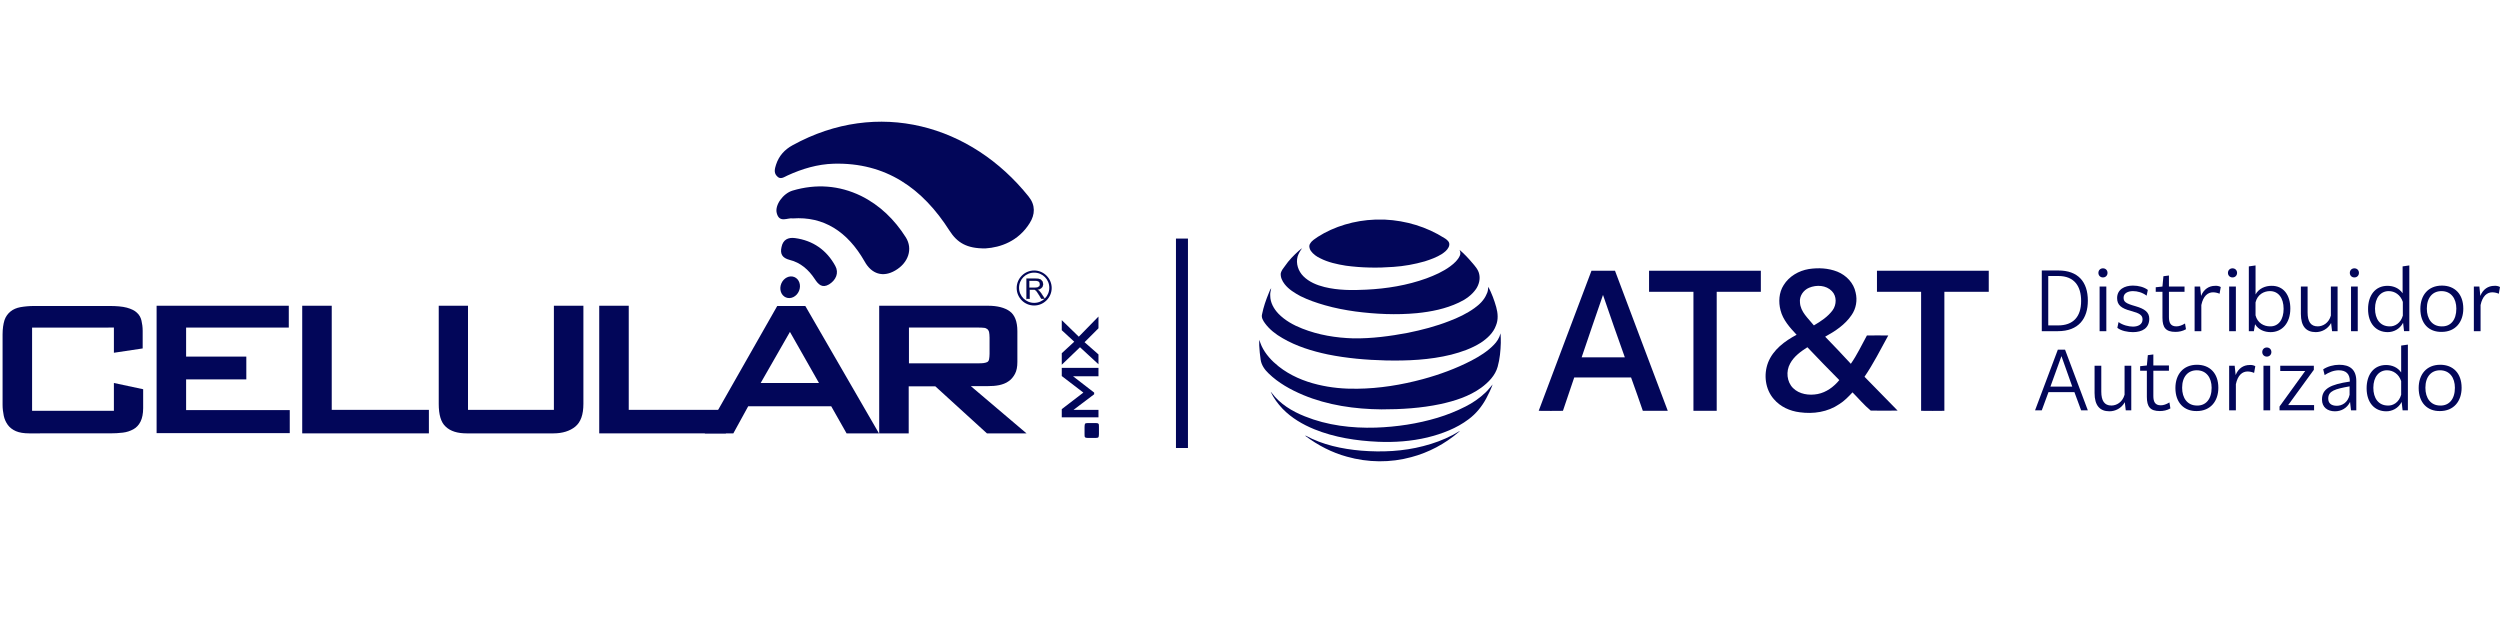<svg xmlns="http://www.w3.org/2000/svg" id="Capa_1" data-name="Capa 1" viewBox="0 0 2957.01 748.33"><defs><style>      .cls-1, .cls-2 {        fill: #020659;      }      .cls-2 {        stroke: #000;        stroke-miterlimit: 10;        stroke-width: .25px;      }    </style></defs><g><path class="cls-1" d="M1626.45,259.76h11.63c24.69,1.14,49.37,8.51,70.37,21.85,1.99,1.14,3.69,2.55,5.11,4.54,1.14,1.99.85,4.54-.28,6.53-1.7,3.41-4.82,5.68-7.66,7.66-6.24,3.97-13.34,6.53-20.43,8.8-11.92,3.41-24.4,5.68-36.89,6.53-18.73,1.42-37.74,1.14-56.47-1.42-10.5-1.7-21-3.97-30.36-8.8-4.26-1.99-8.23-4.82-11.07-8.8-1.7-2.55-2.55-6.24-.57-8.8,1.99-3.41,5.68-5.39,8.8-7.66,19.58-12.49,43.7-19.58,67.82-20.43Z"></path><path class="cls-1" d="M1536.22,296.65c1.42-1.14,2.55-2.27,3.97-3.12-2.27,3.12-4.26,6.24-5.39,9.93-2.27,8.23.85,17.31,6.81,23.27,6.81,6.81,15.89,10.5,24.97,12.77,16.17,3.97,32.92,3.97,49.37,3.12,24.12-1.14,48.52-5.11,71.22-13.34,9.93-3.69,19.58-7.95,28.09-14.19,4.54-3.41,9.08-7.38,11.35-12.49,1.14-2.27.85-4.82-.28-7.09,5.39,4.54,10.22,9.65,14.76,15.04,3.41,3.97,7.38,8.23,8.51,13.62,1.42,5.96-.28,12.49-3.69,17.59-5.11,7.38-12.49,12.49-20.43,16.17-15.61,7.38-32.63,10.78-49.66,12.49-24.12,2.27-48.81,1.14-72.64-1.99-12.2-1.7-24.12-3.97-36.04-7.38-9.93-2.84-19.86-6.24-28.94-10.78-6.81-3.69-13.9-7.95-18.73-14.19-2.84-3.69-5.11-8.23-4.54-13.05.85-3.12,2.84-5.68,4.82-8.23,4.82-7.09,10.5-12.77,16.46-18.16Z"></path><path class="cls-1" d="M1760.39,339.21c3.97,7.66,7.09,15.89,9.36,24.12,1.99,7.09,2.55,14.76-.28,21.57-3.12,8.8-10.22,15.32-17.88,20.43-10.78,6.81-22.98,11.07-35.19,14.19-25.25,6.24-51.64,7.38-77.47,6.81-22.98-.57-45.97-2.55-68.39-7.09-18.73-3.97-37.17-9.65-53.63-19.3-7.95-4.54-15.32-10.22-20.71-17.59-2.27-3.12-4.54-6.81-3.41-10.78,1.7-8.51,4.54-16.74,7.95-24.97.85-1.99,1.42-3.97,2.84-5.68-.57,2.84-1.42,5.96-1.14,8.8,0,8.23,4.26,15.61,9.65,21.28,7.66,7.95,17.88,13.62,28.09,17.59,19.3,7.66,40.01,11.07,60.73,11.63,21.57.28,43.13-2.55,64.13-6.53,16.74-3.41,33.2-7.66,49.09-13.9,10.5-3.97,20.71-8.8,29.8-15.32,5.96-4.26,11.63-9.65,14.47-16.74,1.42-2.55,1.7-5.39,1.99-8.51Z"></path><path class="cls-1" d="M1766.92,407.88c3.69-3.69,6.53-8.23,7.95-13.62.28,3.69.28,7.66.28,11.35-.28,9.36-1.14,19.01-3.69,28.09-2.84,10.5-11.07,18.73-19.58,24.97-14.19,10.22-31.21,15.61-48.24,19.3-22.7,4.82-46.25,6.24-69.52,6.24-31.5-.28-63.56-4.82-92.79-17.03-14.76-6.24-29.23-14.19-40.86-25.54-4.54-4.26-8.51-9.93-9.36-16.17-.85-5.68-1.42-11.35-1.7-17.03v-6.53c1.14,2.55,1.7,5.11,2.84,7.38,4.54,9.65,11.92,17.59,20.15,24.12,13.62,10.78,29.8,17.59,46.54,21.57,15.32,3.69,30.93,5.11,46.54,4.82,26.11-.28,52.21-4.54,77.47-11.35,19.86-5.39,39.16-12.49,57.32-21.85,9.65-5.11,19.01-10.78,26.67-18.73Z"></path><path class="cls-1" d="M1757.27,464.07c3.12-2.84,5.39-6.24,8.23-9.36-1.99,5.68-4.82,11.35-7.66,16.74-5.11,9.36-11.92,17.88-20.71,24.4-14.19,10.78-31.5,17.31-48.81,21.57-19.01,4.54-38.88,5.96-58.45,5.11-25.54-1.14-51.36-5.11-75.2-14.76-13.9-5.68-26.96-13.34-37.46-24.12-5.68-5.96-10.78-12.77-14.19-20.15.57.28.85.85,1.14,1.14,9.65,13.05,24.12,21.85,39.16,27.81,26.67,10.78,55.62,14.19,83.99,13.34,24.69-.85,49.37-4.54,72.93-11.63,11.35-3.41,22.7-7.95,33.2-13.34,8.51-4.26,16.74-9.93,23.84-16.74Z"></path><path class="cls-1" d="M1718.11,514.58c2.84-1.42,5.68-3.41,8.51-4.82-.28.57-.85,1.14-1.42,1.42-16.17,13.9-35.47,24.12-55.9,29.51-24.69,6.81-51.36,6.53-76.33-.57-17.59-4.82-34.05-13.34-48.81-24.4v-.57c20.15,11.07,43.13,15.89,65.83,17.88,24.69,1.99,49.66.85,73.49-5.39,12.2-3.12,23.84-7.38,34.62-13.05Z"></path></g><path class="cls-1" d="M1165.62,293.81c-22.13.28-33.48-6.81-42.56-21-31.78-49.94-75.2-80.87-137.06-79.17-19.01.57-37.17,5.96-54.48,13.9-3.97,1.7-8.51,5.68-12.77.57-3.69-3.97-2.27-8.8-.85-13.34,3.41-10.5,10.22-17.88,19.58-22.98,101.02-55.62,211.4-24.12,279.22,60.73,8.23,10.22,7.66,21.28,1.14,31.5-13.34,21.28-34.34,28.66-52.21,29.8Z"></path><path class="cls-1" d="M937.76,258.34c-5.96-1.14-15.89,5.96-19.01-6.24-2.55-9.36,7.38-23.27,18.73-26.67,27.81-8.23,55.05-6.24,80.87,6.24,22.42,11.07,39.73,28.09,53.06,49.09,8.51,13.62,3.12,30.08-12.49,39.16-14.47,8.51-28.09,4.26-36.32-10.78-20.43-35.75-48.81-53.35-84.84-50.79Z"></path><path class="cls-1" d="M940.32,281.61c21.28,2.84,37.46,14.19,47.67,32.92,4.54,8.23.85,16.74-7.38,21.85-8.23,4.82-12.77,0-17.03-6.53-7.09-10.78-16.74-19.3-29.51-22.42-8.8-2.27-11.63-7.09-9.65-15.32,1.7-8.51,7.66-11.63,15.89-10.5Z"></path><path class="cls-1" d="M134.72,417.25v-29.8H37.95v98.47h96.76v-32.92l34.62,7.38v22.42c0,6.53-1.14,11.92-3.12,15.89-1.99,3.97-4.82,7.09-8.51,9.08s-7.66,3.41-12.49,3.97c-4.82.57-9.65.85-15.04.85H34.55c-6.24,0-11.63-.85-15.61-2.55-3.97-1.7-7.38-4.26-9.65-7.38s-3.97-6.81-4.82-10.78c-.85-4.26-1.42-8.51-1.42-13.05v-83.14c0-6.81.85-12.49,2.27-17.03,1.42-4.26,3.97-7.66,7.09-10.22s7.09-4.26,11.63-5.11c4.82-.85,10.22-1.42,16.74-1.42h88.25c8.8,0,15.61.57,21,1.99,5.11,1.42,9.36,3.41,11.92,5.96,2.84,2.55,4.54,5.68,5.39,9.36s1.42,7.66,1.42,12.2v20.71l-34.05,5.11Z"></path><path class="cls-1" d="M185.23,361.63h156.35v25.82h-121.45v34.34h71.22v26.96h-71.22v36.32h122.59v27.24h-157.49v-150.68Z"></path><path class="cls-1" d="M357.47,361.63h34.9v123.15h114.92v27.81h-149.83v-150.96Z"></path><path class="cls-1" d="M553.55,361.63v123.15h101.59v-123.15h34.9v116.06c0,12.77-3.12,21.57-9.65,26.96-6.24,5.11-15.04,7.95-25.82,7.95h-102.44c-11.07,0-19.3-2.55-24.97-7.95-5.68-5.11-8.23-14.19-8.23-26.96v-116.06h34.62Z"></path><path class="cls-1" d="M708.77,361.63h34.9v123.15h114.92v27.81h-149.83v-150.96Z"></path><path class="cls-1" d="M867.39,512.59h-33.77l85.7-150.68h33.2l87.12,150.68h-38.31l-18.16-32.07h-98.18l-17.59,32.07ZM899.74,453h68.95l-34.34-60.44-34.62,60.44Z"></path><path class="cls-1" d="M1148.6,456.97l65.55,55.62h-46.82l-61.01-55.62h-31.5v55.62h-34.9v-150.96h128.54c11.35,0,19.86,2.27,25.82,6.53s9.08,12.2,9.08,23.55v36.32c0,5.68-.85,10.5-2.84,14.19s-4.54,6.81-7.66,8.8c-3.12,2.27-7.09,3.69-11.07,4.54-4.26.85-8.51,1.14-13.34,1.14h-19.86v.28ZM1156.83,429.73c2.55,0,4.54,0,6.53-.28,1.7-.28,3.12-.57,4.26-1.14,1.14-.57,1.99-1.7,2.27-3.41s.57-3.69.57-6.24v-19.3c0-2.84-.28-5.11-.57-6.53s-1.14-2.84-2.27-3.69-2.55-1.42-4.26-1.42c-1.7-.28-3.97-.28-6.53-.28h-81.72v42.28h81.72Z"></path><path class="cls-1" d="M1296.15,500.39c1.7,0,2.55.28,3.12.85s.57,1.7.57,3.69v8.51c0,1.99-.28,3.12-.57,3.69-.57.57-1.42.85-3.12.85h-9.65c-1.7,0-2.55-.28-3.12-.85s-.57-1.7-.57-3.69v-8.51c0-1.99.28-3.12.57-3.69.57-.57,1.42-.85,3.12-.85h9.65Z"></path><path class="cls-1" d="M1255.86,493.3v-9.36l25.54-19.58-25.54-19.58v-9.65h43.42v9.93h-30.08l24.97,19.3v1.99l-24.4,18.44h29.51v8.8h-43.42v-.28Z"></path><path class="cls-1" d="M1255.86,378.66l20.15,19.58,23.27-23.84v13.9l-16.46,16.46,16.46,14.47v11.63l-21.85-20.15-21.57,20.71v-13.62l14.76-13.62-14.76-13.62v-11.92Z"></path><ellipse class="cls-1" cx="934.65" cy="339.81" rx="13.05" ry="11.35" transform="translate(263.49 1073.69) rotate(-67.54)"></ellipse><path class="cls-2" d="M1214.15,353.97v-24.4h10.78c2.27,0,3.69.28,4.82.57s1.99,1.14,2.84,2.27,1.14,2.27,1.14,3.69c0,1.7-.57,3.12-1.7,4.26s-2.84,1.99-5.11,2.27c.85.28,1.42.85,1.99,1.14.85.85,1.7,1.99,2.55,3.12l4.26,6.53h-3.97l-3.12-5.11c-.85-1.42-1.7-2.55-2.27-3.41s-1.14-1.42-1.7-1.7-.85-.57-1.42-.57h-5.39v10.78h-3.69v.57ZM1217.27,340.35h6.81c1.42,0,2.55-.28,3.41-.57s1.42-.85,1.99-1.42.57-1.42.57-2.27c0-1.14-.28-1.99-1.14-2.84s-2.27-1.14-3.97-1.14h-7.66v8.23h0Z"></path><path class="cls-1" d="M1223.23,361.35c-11.63,0-20.71-9.36-20.71-20.71s9.36-20.71,20.71-20.71,20.71,9.36,20.71,20.71-9.36,20.71-20.71,20.71ZM1223.23,322.47c-9.93,0-17.88,7.95-17.88,17.88s7.95,17.88,17.88,17.88,17.88-7.95,17.88-17.88-7.95-17.88-17.88-17.88Z"></path><g><path class="cls-1" d="M2415.03,391.71v-71.79h19.58c23.27,0,34.9,13.34,34.9,35.75,0,21-10.78,36.04-35.47,36.04h-19.01ZM2422.97,384.9h11.35c17.88,0,27.24-10.22,27.24-28.94,0-17.31-7.95-29.51-26.96-29.51h-11.92v58.46h.28Z"></path><path class="cls-1" d="M2482,322.76c0-3.12,2.27-5.39,5.39-5.39s5.39,2.27,5.39,5.39-2.27,5.39-5.39,5.39-5.39-2.27-5.39-5.39ZM2483.42,391.71v-52.78h7.95v52.78h-7.95Z"></path><path class="cls-1" d="M2504.41,387.74l1.42-6.81c4.82,3.69,12.2,5.39,17.03,5.39,5.68,0,11.35-2.27,11.35-8.51,0-5.11-3.69-7.38-13.34-9.93-11.92-3.12-16.74-7.09-16.74-15.32,0-10.22,8.8-14.76,18.73-14.76,6.53,0,13.05,1.7,17.59,5.11l-1.42,6.81c-4.82-3.69-10.78-5.39-16.17-5.39-5.96,0-11.07,2.55-11.07,7.66,0,4.82,1.99,6.81,14.19,10.22,10.78,3.12,16.17,7.09,16.17,14.76,0,11.35-8.51,15.89-19.3,15.89-5.96,0-13.9-1.42-18.44-5.11Z"></path><path class="cls-1" d="M2585.57,389.44c-3.97,2.27-8.23,3.12-12.49,3.12-11.35,0-15.32-5.11-15.32-16.74v-30.65h-7.95v-5.39l7.95-.85,1.14-12.2,6.53-.85v13.05h18.44v6.24h-18.44v29.8c0,6.81,1.99,11.07,8.8,11.07,3.12,0,6.53-1.14,10.22-3.41l1.14,6.81Z"></path><path class="cls-1" d="M2626.72,339.5l-1.42,7.95c-1.7-.85-4.82-1.7-7.66-1.7-6.24,0-11.63,4.26-13.9,15.04v30.93h-7.95v-52.78h6.53l1.14,11.07c3.12-7.95,9.36-11.92,16.46-11.92,1.99-.28,5.11.28,6.81,1.42Z"></path><path class="cls-1" d="M2635.23,322.76c0-3.12,2.27-5.39,5.39-5.39s5.39,2.27,5.39,5.39-2.27,5.39-5.39,5.39-5.39-2.27-5.39-5.39ZM2636.65,391.71v-52.78h7.95v52.78h-7.95Z"></path><path class="cls-1" d="M2709.01,365.04c0,17.31-9.93,27.81-23.27,27.81-7.38,0-14.47-2.84-18.44-9.36l-1.42,8.23h-5.96v-76.62l7.95-1.14v34.34c3.97-7.38,11.92-10.22,18.73-10.22,14.47-.28,22.42,11.07,22.42,26.96ZM2701.06,365.32c0-13.34-6.53-21-16.17-21-7.09,0-14.76,3.97-17.03,13.34v15.32c2.27,9.08,9.93,13.05,17.03,13.05,10.5.28,16.17-8.51,16.17-20.71Z"></path><path class="cls-1" d="M2756.96,338.93h7.95v52.78h-6.53l-1.14-9.65c-3.97,7.38-11.35,10.78-18.16,10.78-11.35,0-17.59-6.81-17.59-21.57v-32.35h7.95v30.65c0,10.78,3.69,16.46,11.92,16.46,5.96,0,13.05-3.69,15.61-12.77v-34.34h0Z"></path><path class="cls-1" d="M2779.38,322.76c0-3.12,2.27-5.39,5.39-5.39s5.39,2.27,5.39,5.39-2.27,5.39-5.39,5.39-5.39-2.27-5.39-5.39ZM2780.8,391.71v-52.78h7.95v52.78h-7.95Z"></path><path class="cls-1" d="M2841.81,315.09l7.95-1.14v77.75h-6.24l-1.14-9.93c-3.97,7.66-11.35,11.07-18.16,11.07-13.62,0-23.27-9.93-23.27-27.24,0-15.89,8.23-27.52,22.98-27.52,7.09,0,13.9,2.84,17.88,8.8v-31.78ZM2842.09,373.27v-16.17c-2.84-8.51-9.65-12.77-16.74-12.77-9.36,0-16.17,7.66-16.17,20.71,0,12.2,5.96,21,17.31,21,5.96.28,13.05-3.69,15.61-12.77Z"></path><path class="cls-1" d="M2862.81,365.32c0-15.89,9.08-27.52,25.54-27.52,15.04,0,25.25,9.93,25.25,27.24,0,15.89-9.36,27.52-25.54,27.52-15.32.28-25.25-9.93-25.25-27.24ZM2905.37,365.04c0-11.92-6.24-20.71-17.59-20.71-10.22,0-17.31,7.38-17.31,20.71,0,12.2,6.24,21,17.59,21,10.5.28,17.31-7.38,17.31-21Z"></path><path class="cls-1" d="M2957.01,339.5l-1.42,7.95c-1.7-.85-4.82-1.7-7.66-1.7-6.24,0-11.63,4.26-13.9,15.04v30.93h-7.95v-52.78h6.53l1.14,11.07c3.12-7.95,9.36-11.92,16.46-11.92,1.99-.28,5.11.28,6.81,1.42Z"></path><path class="cls-1" d="M2461.57,485.35l-7.95-21.57h-30.65l-7.95,21.57h-7.95l26.96-71.79h8.51l26.96,71.79h-7.95ZM2438.3,421.22l-13.05,36.04h25.82l-12.77-36.04Z"></path><path class="cls-1" d="M2512.93,432.57h7.95v52.78h-6.53l-1.14-9.65c-3.97,7.38-11.35,10.78-18.16,10.78-11.35,0-17.59-6.81-17.59-21.57v-32.35h7.95v30.65c0,10.78,3.69,16.46,11.92,16.46,5.96,0,13.05-3.69,15.61-12.77v-34.34h0Z"></path><path class="cls-1" d="M2567.13,483.08c-3.97,2.27-8.23,3.12-12.49,3.12-11.35,0-15.32-5.11-15.32-16.74v-30.93h-7.95v-5.39l7.95-.85,1.14-12.2,6.53-.85v13.05h18.44v6.24h-18.44v29.8c0,6.81,1.99,11.07,8.8,11.07,3.12,0,6.53-1.14,10.22-3.41l1.14,7.09Z"></path><path class="cls-1" d="M2573.08,458.96c0-15.89,9.08-27.52,25.54-27.52,15.04,0,25.25,9.93,25.25,27.24,0,15.89-9.36,27.52-25.54,27.52-15.04.28-25.25-9.93-25.25-27.24ZM2615.93,458.68c0-11.92-6.24-20.71-17.59-20.71-10.22,0-17.31,7.38-17.31,20.71,0,12.2,6.24,21,17.59,21,10.22.28,17.31-7.38,17.31-21Z"></path><path class="cls-1" d="M2667.58,433.14l-1.42,7.95c-1.7-.85-4.82-1.7-7.66-1.7-6.24,0-11.63,4.26-13.9,15.04v30.93h-7.95v-52.78h6.53l1.14,11.07c3.12-7.95,9.36-11.92,16.46-11.92,1.99-.28,5.11.28,6.81,1.42Z"></path><path class="cls-1" d="M2675.81,416.4c0-3.12,2.27-5.39,5.39-5.39s5.39,2.27,5.39,5.39-2.27,5.39-5.39,5.39-5.39-2.27-5.39-5.39ZM2677.23,485.35v-52.78h7.95v52.78h-7.95Z"></path><path class="cls-1" d="M2706.45,479.11h30.65v6.24h-40.86v-4.54l30.36-42h-29.51v-6.24h39.73v4.82l-30.36,41.71Z"></path><path class="cls-1" d="M2787.04,450.73v34.62h-6.24l-1.14-9.93c-3.69,7.66-10.78,11.07-17.88,11.07-8.8,0-15.32-4.82-15.32-13.9,0-12.77,9.93-17.88,32.92-21.28v-.57c0-8.51-4.54-12.77-13.05-12.77-6.24,0-11.92,2.55-16.74,5.68l-1.7-6.81c5.11-3.41,12.2-5.39,19.01-5.39,12.2,0,20.15,5.39,20.15,19.3ZM2779.1,466.91v-9.93c-17.31,3.12-25.25,5.39-25.25,14.47,0,5.39,3.41,8.51,10.22,8.51,5.96,0,13.05-3.69,15.04-13.05Z"></path><path class="cls-1" d="M2840.1,408.74l7.95-1.14v77.75h-6.24l-1.14-9.93c-3.97,7.66-11.35,11.07-18.16,11.07-13.62,0-23.27-9.93-23.27-27.24,0-15.89,8.23-27.52,22.98-27.52,7.09,0,13.9,2.84,17.88,8.8v-31.78ZM2840.1,466.91v-16.17c-2.84-8.51-9.65-12.77-16.74-12.77-9.36,0-16.17,7.66-16.17,20.71,0,12.2,5.96,21,17.31,21,5.96.28,13.05-3.69,15.61-12.77Z"></path><path class="cls-1" d="M2860.82,458.96c0-15.89,9.08-27.52,25.54-27.52,15.04,0,25.25,9.93,25.25,27.24,0,15.89-9.36,27.52-25.54,27.52-15.04.28-25.25-9.93-25.25-27.24ZM2903.67,458.68c0-11.92-6.24-20.71-17.59-20.71-10.22,0-17.31,7.38-17.31,20.71,0,12.2,6.24,21,17.59,21,10.22.28,17.31-7.38,17.31-21Z"></path></g><rect class="cls-1" x="1390.93" y="282.18" width="14.19" height="247.72"></rect><path class="cls-1" d="M2109.7,337.23c6.53-10.5,17.88-17.03,29.8-19.01,11.35-1.7,22.98-1.14,33.77,3.12,10.5,4.26,19.3,13.34,21.57,24.69,2.27,9.08.57,19.01-4.82,26.67-7.66,11.35-19.3,19.01-31.21,25.54,10.22,10.5,20.43,21.28,30.36,32.07,7.38-10.5,12.77-22.13,19.01-33.48,8.51-.28,16.74,0,25.25,0-9.08,16.46-17.59,33.48-28.09,48.81,13.05,13.34,26.11,26.67,39.16,40.01-10.5,0-21,.28-31.78,0-7.95-6.53-14.47-14.47-21.57-21.57-4.82,5.11-9.65,10.22-15.61,13.9-13.62,9.36-30.65,11.92-46.82,9.65-11.63-1.42-22.98-6.53-30.65-15.61-10.22-11.63-12.2-28.94-6.81-43.13,5.96-15.32,19.86-25.54,33.77-32.92-7.95-8.51-16.17-17.59-19.01-28.94-2.55-9.65-1.99-21,3.69-29.8ZM2139.78,340.35c-6.81,2.84-11.63,9.93-10.78,17.31.57,11.35,9.93,19.01,16.46,27.24,8.23-4.82,16.46-10.22,22.13-17.88,4.82-6.53,5.11-16.74-.85-22.7-6.81-7.09-18.16-7.66-26.96-3.97ZM2137.79,410.72c-7.95,5.11-15.89,10.78-20.43,19.3-5.11,9.08-3.97,21.57,3.41,28.94,7.38,7.38,19.01,9.08,29.23,7.09s19.01-8.51,25.54-16.46c-12.77-12.77-25.25-25.82-37.74-38.88Z"></path><path class="cls-1" d="M1819.98,485.92c20.71-55.33,41.71-110.67,62.43-165.72h27.81c20.71,55.33,41.71,110.67,62.43,165.72h-29.51c-4.54-13.05-9.08-26.39-13.9-39.44h-67.25c-4.26,13.05-9.08,26.39-13.34,39.44-9.36.28-19.01,0-28.66,0ZM1896.03,348.86c-8.51,24.69-17.03,49.37-25.25,73.78h51.08c-8.8-24.4-17.31-49.09-25.82-73.78Z"></path><path class="cls-1" d="M1950.51,320.2h132.23v24.97h-52.21v140.75h-27.52v-140.75h-52.5c0-8.23,0-16.74,0-24.97Z"></path><path class="cls-1" d="M2220.08,320.2h132.23v24.97h-52.5v140.75c-9.08.28-18.44,0-27.52,0v-140.75h-52.21c0-8.23,0-16.74,0-24.97Z"></path></svg>